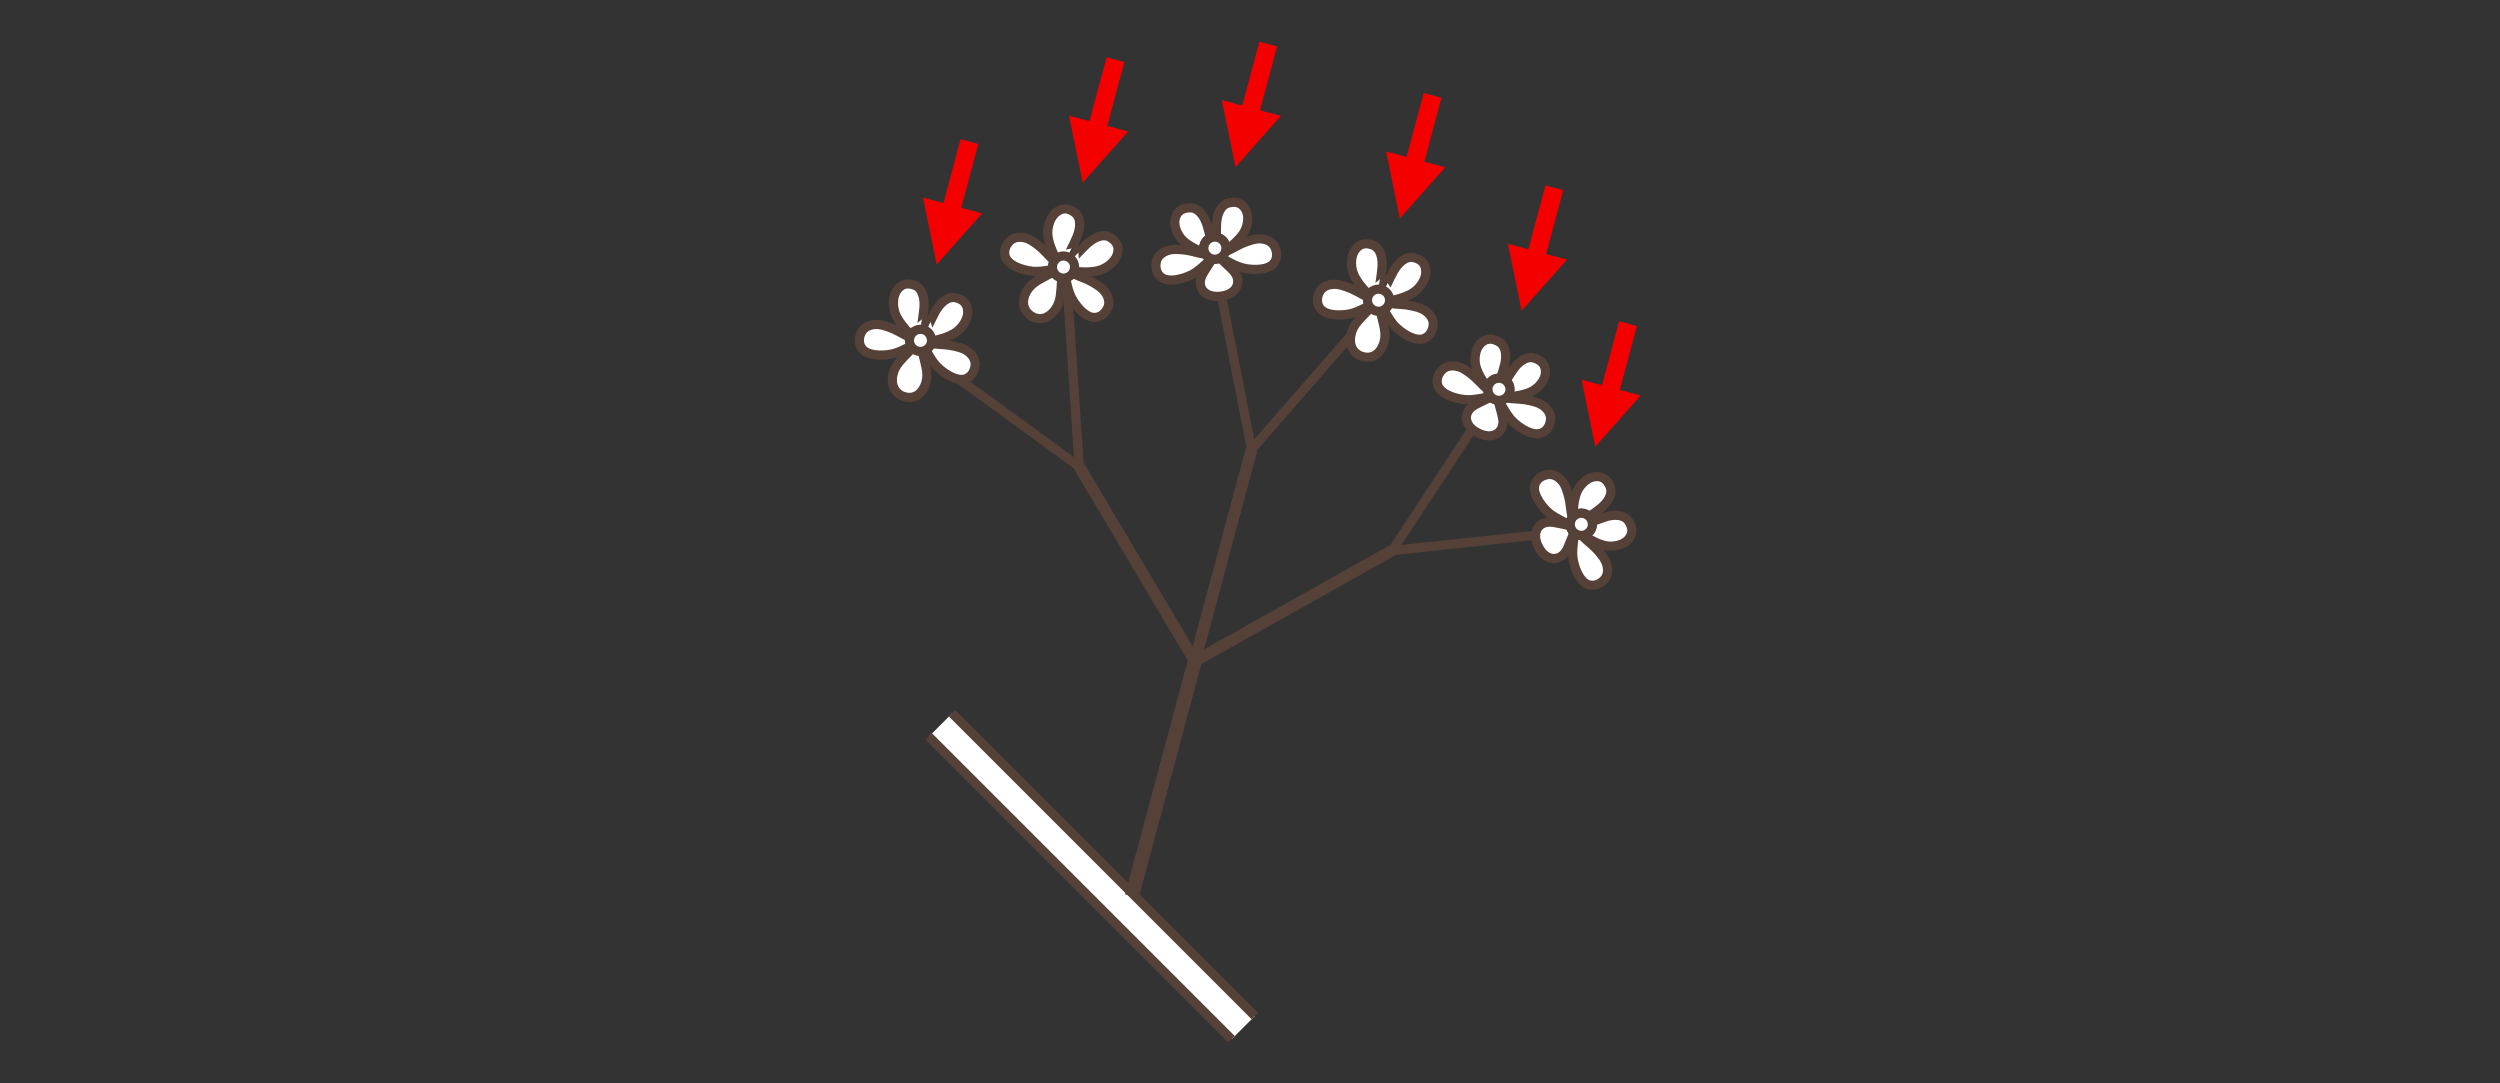 <?xml version="1.0" encoding="utf-8"?>
<!-- Generator: Adobe Illustrator 15.0.0, SVG Export Plug-In . SVG Version: 6.00 Build 0)  -->
<!DOCTYPE svg PUBLIC "-//W3C//DTD SVG 1.1//EN" "http://www.w3.org/Graphics/SVG/1.1/DTD/svg11.dtd">
<svg version="1.1" xmlns="http://www.w3.org/2000/svg" xmlns:xlink="http://www.w3.org/1999/xlink" x="0px" y="0px" width="300px"
	 height="130px" viewBox="0 0 300 130" enable-background="new 0 0 300 130" xml:space="preserve">
<rect x="0" y="0" width="300" height="130" fill="#333333" stroke="none"/>
<g id="Ebene_2">
</g>
<g id="Rand">
	<rect fill="none" width="300" height="130"/>
	<g id="E0011z">
		
			<rect x="129.035" y="79.459" transform="matrix(-0.707 0.707 -0.707 -0.707 298 86.857)" fill="#FFFFFF" width="3.953" height="51.376"/>
		<g>
			
				<line fill="none" stroke="#F50000" stroke-width="2.205" stroke-miterlimit="2.414" x1="171.91" y1="11.456" x2="169.421" y2="20.748"/>
			<polygon fill-rule="evenodd" clip-rule="evenodd" fill="#F50000" points="167.981,26.209 170.703,23.145 173.426,20.076 
				169.881,19.126 166.334,18.177 167.158,22.195 167.981,26.209 			"/>
		</g>
		<g>
			
				<line fill="none" stroke="#F50000" stroke-width="2.205" stroke-miterlimit="2.414" x1="186.523" y1="22.537" x2="184.034" y2="31.826"/>
			<polygon fill-rule="evenodd" clip-rule="evenodd" fill="#F50000" points="182.597,37.287 185.318,34.222 188.039,31.158 
				184.494,30.208 180.947,29.259 181.771,33.273 182.597,37.287 			"/>
		</g>
		<g>
			
				<line fill="none" stroke="#F50000" stroke-width="2.205" stroke-miterlimit="2.414" x1="195.362" y1="38.848" x2="192.871" y2="48.137"/>
			<polygon fill-rule="evenodd" clip-rule="evenodd" fill="#F50000" points="191.434,53.598 194.155,50.533 196.878,47.468 
				193.333,46.519 189.786,45.569 190.61,49.583 191.434,53.598 			"/>
		</g>
		<g>
			
				<line fill="none" stroke="#F50000" stroke-width="2.205" stroke-miterlimit="2.414" x1="152.188" y1="5.292" x2="149.699" y2="14.581"/>
			<polygon fill-rule="evenodd" clip-rule="evenodd" fill="#F50000" points="148.262,20.042 150.983,16.977 153.703,13.913 
				150.159,12.963 146.614,12.014 147.438,16.028 148.262,20.042 			"/>
		</g>
		<g>
			
				<line fill="none" stroke="#F50000" stroke-width="2.205" stroke-miterlimit="2.414" x1="133.855" y1="7.164" x2="131.366" y2="16.457"/>
			<polygon fill-rule="evenodd" clip-rule="evenodd" fill="#F50000" points="129.929,21.918 132.65,18.854 135.371,15.785 
				131.826,14.835 128.281,13.886 129.104,17.904 129.929,21.918 			"/>
		</g>
		<g>
			
				<line fill="none" stroke="#F50000" stroke-width="2.205" stroke-miterlimit="2.414" x1="116.332" y1="16.989" x2="113.842" y2="26.281"/>
			<polygon fill-rule="evenodd" clip-rule="evenodd" fill="#F50000" points="112.405,31.742 115.125,28.678 117.849,25.609 
				114.302,24.66 110.756,23.71 111.581,27.725 112.405,31.742 			"/>
		</g>
		
			<line fill="none" stroke="#554137" stroke-width="1.102" stroke-miterlimit="2.414" x1="129.524" y1="56.013" x2="111.715" y2="43.029"/>
		
			<line fill="none" stroke="#554137" stroke-width="1.102" stroke-miterlimit="2.414" x1="167.04" y1="66.065" x2="188.956" y2="63.726"/>
		
			<line fill="none" stroke="#554137" stroke-width="1.378" stroke-miterlimit="2.414" x1="143.38" y1="79.338" x2="129.524" y2="56.013"/>
		
			<line fill="none" stroke="#554137" stroke-width="1.378" stroke-miterlimit="2.414" x1="143.38" y1="79.338" x2="167.04" y2="66.065"/>
		
			<line fill="none" stroke="#554137" stroke-width="1.653" stroke-miterlimit="2.414" x1="135.83" y1="107.517" x2="143.38" y2="79.338"/>
		
			<line fill="none" stroke="#554137" stroke-width="1.653" stroke-miterlimit="2.414" x1="135.83" y1="107.517" x2="143.38" y2="79.338"/>
		
			<line fill="none" stroke="#554137" stroke-width="1.378" stroke-miterlimit="2.414" x1="150.187" y1="53.932" x2="143.38" y2="79.338"/>
		
			<line fill="none" stroke="#554137" stroke-width="1.378" stroke-miterlimit="2.414" x1="150.187" y1="53.932" x2="143.38" y2="79.338"/>
		
			<line fill="none" stroke="#554137" stroke-width="1.102" stroke-miterlimit="2.414" x1="145.976" y1="32.441" x2="150.187" y2="53.932"/>
		
			<line fill="none" stroke="#554137" stroke-width="1.102" stroke-miterlimit="2.414" x1="164.581" y1="37.427" x2="150.187" y2="53.932"/>
		
			<line fill="none" stroke="#554137" stroke-width="1.102" stroke-miterlimit="2.414" x1="128.003" y1="33.546" x2="129.511" y2="56.066"/>
		
			<line fill="none" stroke="#554137" stroke-width="1.102" stroke-miterlimit="2.414" x1="178.505" y1="48.691" x2="167.026" y2="66.122"/>
		<g>
			
				<path fill-rule="evenodd" clip-rule="evenodd" fill="#FFFFFF" stroke="#554137" stroke-width="1.102" stroke-miterlimit="2.414" d="
				M109.944,41.134c-0.009,0.008-1.705,1.075-2.814,1.322c-0.693,0.156-1.489,0.201-2.178,0.103
				c-0.414-0.061-0.79-0.179-1.084-0.357c-0.782-0.475-0.948-1.458-0.503-2.32c0.443-0.866,1.479-0.999,2.097-0.935
				c0.615,0.068,1.714,0.452,2.478,0.893c0.764,0.44,1.702,0.851,1.702,0.851S109.952,41.126,109.944,41.134L109.944,41.134z"/>
			
				<path fill-rule="evenodd" clip-rule="evenodd" fill="#FFFFFF" stroke="#554137" stroke-width="1.102" stroke-miterlimit="2.414" d="
				M110.792,41.369c0.004,0.012,0.86,1.819,1.662,2.625c0.803,0.805,1.971,1.519,2.888,1.542c0.915,0.019,1.583-0.725,1.673-1.69
				c0.089-0.964-0.712-1.637-1.267-1.91c-0.555-0.277-1.69-0.543-2.569-0.581c-0.879-0.042-1.893-0.197-1.893-0.197
				S110.789,41.358,110.792,41.369L110.792,41.369z"/>
			
				<path fill-rule="evenodd" clip-rule="evenodd" fill="#FFFFFF" stroke="#554137" stroke-width="1.102" stroke-miterlimit="2.414" d="
				M110.434,40.002c0.008,0,0.361-2.016,0.444-3.091c0.083-1.071-0.161-2.324-1.128-2.685c-0.966-0.357-1.652-0.099-2.153,0.661
				c-0.499,0.756-0.477,1.998-0.121,2.845c0.355,0.851,1.063,1.667,1.522,2.153c0.459,0.486,1.134,0.874,1.134,0.874
				S110.426,39.999,110.434,40.002L110.434,40.002z"/>
			
				<path fill-rule="evenodd" clip-rule="evenodd" fill="#FFFFFF" stroke="#554137" stroke-width="1.102" stroke-miterlimit="2.414" d="
				M110.92,40.15c-0.008-0.004,0.826-1.876,1.355-2.814s1.43-1.838,2.433-1.599s1.426,0.839,1.418,1.747
				c-0.006,0.908-0.718,1.925-1.485,2.431c-0.767,0.509-1.812,0.793-2.465,0.938c-0.653,0.148-1.426,0.091-1.426,0.091
				S110.927,40.15,110.92,40.15L110.92,40.15z"/>
			
				<path fill-rule="evenodd" clip-rule="evenodd" fill="#FFFFFF" stroke="#554137" stroke-width="1.102" stroke-miterlimit="2.414" d="
				M108.569,47.613c1.259,0.338,2.132-0.475,2.481-1.523c0.35-1.048,0.114-1.872-0.082-2.708c-0.158-0.68-0.38-1.549-0.458-1.853
				c-0.019-0.068-0.029-0.11-0.291-0.178c-0.26-0.068-0.289-0.042-0.34,0.011c-0.219,0.224-0.845,0.866-1.324,1.375
				c-0.586,0.627-1.202,1.219-1.422,2.301C106.914,46.124,107.312,47.274,108.569,47.613L108.569,47.613z"/>
			
				<circle fill-rule="evenodd" clip-rule="evenodd" fill="#FFFFFF" stroke="#554137" stroke-width="1.102" stroke-miterlimit="2.414" cx="110.458" cy="40.845" r="1.329"/>
		</g>
		<g>
			
				<path fill-rule="evenodd" clip-rule="evenodd" fill="#FFFFFF" stroke="#554137" stroke-width="1.102" stroke-miterlimit="2.414" d="
				M164.911,36.315c-0.009,0.007-1.705,1.075-2.813,1.321c-0.693,0.156-1.489,0.201-2.178,0.103
				c-0.414-0.064-0.79-0.178-1.085-0.357c-0.782-0.475-0.947-1.458-0.503-2.32c0.442-0.866,1.479-0.999,2.097-0.934
				c0.615,0.068,1.714,0.452,2.478,0.892c0.764,0.437,1.701,0.851,1.701,0.851S164.919,36.307,164.911,36.315L164.911,36.315z"/>
			
				<path fill-rule="evenodd" clip-rule="evenodd" fill="#FFFFFF" stroke="#554137" stroke-width="1.102" stroke-miterlimit="2.414" d="
				M165.76,36.55c0.004,0.007,0.86,1.819,1.662,2.624c0.803,0.805,1.971,1.519,2.888,1.542c0.915,0.019,1.584-0.726,1.673-1.69
				c0.09-0.969-0.712-1.637-1.267-1.914c-0.556-0.273-1.689-0.54-2.568-0.581c-0.88-0.038-1.894-0.194-1.894-0.194
				S165.757,36.539,165.76,36.55L165.76,36.55z"/>
			
				<path fill-rule="evenodd" clip-rule="evenodd" fill="#FFFFFF" stroke="#554137" stroke-width="1.102" stroke-miterlimit="2.414" d="
				M165.401,35.183c0.008,0,0.36-2.021,0.444-3.091c0.084-1.075-0.161-2.324-1.128-2.685c-0.967-0.357-1.652-0.099-2.153,0.661
				c-0.499,0.755-0.477,1.997-0.121,2.844c0.354,0.851,1.063,1.667,1.522,2.153c0.46,0.486,1.134,0.874,1.134,0.874
				S165.394,35.179,165.401,35.183L165.401,35.183z"/>
			
				<path fill-rule="evenodd" clip-rule="evenodd" fill="#FFFFFF" stroke="#554137" stroke-width="1.102" stroke-miterlimit="2.414" d="
				M165.888,35.327c-0.008,0,0.826-1.872,1.355-2.81c0.53-0.938,1.43-1.838,2.433-1.599c1.002,0.239,1.426,0.839,1.418,1.747
				c-0.006,0.908-0.718,1.926-1.484,2.431c-0.768,0.505-1.812,0.79-2.465,0.938s-1.426,0.091-1.426,0.091
				S165.896,35.331,165.888,35.327L165.888,35.327z"/>
			
				<path fill-rule="evenodd" clip-rule="evenodd" fill="#FFFFFF" stroke="#554137" stroke-width="1.102" stroke-miterlimit="2.414" d="
				M163.537,42.793c1.259,0.338,2.132-0.475,2.481-1.523c0.35-1.052,0.112-1.872-0.082-2.708c-0.157-0.68-0.38-1.549-0.457-1.854
				c-0.02-0.068-0.028-0.11-0.291-0.178c-0.26-0.068-0.288-0.042-0.34,0.011c-0.218,0.22-0.845,0.866-1.323,1.375
				c-0.587,0.626-1.202,1.219-1.422,2.301C161.881,41.305,162.279,42.456,163.537,42.793L163.537,42.793z"/>
			
				<circle fill-rule="evenodd" clip-rule="evenodd" fill="#FFFFFF" stroke="#554137" stroke-width="1.102" stroke-miterlimit="2.414" cx="165.425" cy="36.026" r="1.329"/>
		</g>
		<g>
			
				<path fill-rule="evenodd" clip-rule="evenodd" fill="#FFFFFF" stroke="#554137" stroke-width="1.102" stroke-miterlimit="2.414" d="
				M127.041,32.164c-0.011,0.003-1.952,0.498-3.083,0.391c-0.708-0.068-1.479-0.266-2.104-0.574
				c-0.374-0.186-0.697-0.414-0.921-0.672c-0.6-0.691-0.454-1.683,0.235-2.366c0.688-0.684,1.715-0.494,2.281-0.239
				c0.566,0.251,1.492,0.957,2.083,1.61c0.592,0.653,1.357,1.333,1.357,1.333S127.052,32.16,127.041,32.164L127.041,32.164z"/>
			
				<path fill-rule="evenodd" clip-rule="evenodd" fill="#FFFFFF" stroke="#554137" stroke-width="1.102" stroke-miterlimit="2.414" d="
				M127.775,32.646c0.002,0.012,0.258,1.998,0.775,3.012c0.515,1.014,1.407,2.051,2.273,2.354c0.864,0.3,1.728-0.201,2.111-1.094
				c0.384-0.889-0.175-1.773-0.617-2.207c-0.442-0.433-1.439-1.037-2.265-1.344c-0.824-0.308-1.741-0.771-1.741-0.771
				S127.775,32.635,127.775,32.646L127.775,32.646z"/>
			
				<path fill-rule="evenodd" clip-rule="evenodd" fill="#FFFFFF" stroke="#554137" stroke-width="1.102" stroke-miterlimit="2.414" d="
				M127.857,31.237c0.005,0.004,0.962-1.808,1.373-2.803c0.408-0.999,0.562-2.263-0.247-2.901c-0.809-0.642-1.542-0.604-2.252-0.038
				c-0.708,0.57-1.067,1.755-0.991,2.674c0.076,0.915,0.497,1.91,0.786,2.518c0.289,0.604,0.811,1.174,0.811,1.174
				S127.85,31.233,127.857,31.237L127.857,31.237z"/>
			
				<path fill-rule="evenodd" clip-rule="evenodd" fill="#FFFFFF" stroke="#554137" stroke-width="1.102" stroke-miterlimit="2.414" d="
				M128.273,31.526c-0.005-0.004,1.363-1.53,2.155-2.256c0.792-0.729,1.927-1.31,2.806-0.774c0.881,0.539,1.1,1.238,0.813,2.1
				c-0.287,0.862-1.276,1.61-2.163,1.853c-0.885,0.247-1.967,0.197-2.634,0.137s-1.384-0.353-1.384-0.353
				S128.281,31.53,128.273,31.526L128.273,31.526z"/>
			
				<path fill-rule="evenodd" clip-rule="evenodd" fill="#FFFFFF" stroke="#554137" stroke-width="1.102" stroke-miterlimit="2.414" d="
				M123.739,37.906c1.094,0.707,2.176,0.205,2.831-0.687c0.655-0.889,0.682-1.743,0.756-2.602c0.059-0.695,0.114-1.591,0.133-1.903
				c0.006-0.072,0.007-0.114-0.218-0.258c-0.228-0.148-0.264-0.129-0.329-0.095c-0.275,0.145-1.071,0.562-1.683,0.9
				c-0.75,0.418-1.519,0.79-2.062,1.755C122.622,35.977,122.647,37.196,123.739,37.906L123.739,37.906z"/>
			
				<circle fill-rule="evenodd" clip-rule="evenodd" fill="#FFFFFF" stroke="#554137" stroke-width="1.102" stroke-miterlimit="2.414" cx="127.619" cy="32.046" r="1.33"/>
		</g>
		<g>
			
				<path fill-rule="evenodd" clip-rule="evenodd" fill="#FFFFFF" stroke="#554137" stroke-width="1.102" stroke-miterlimit="2.414" d="
				M145.444,30.938c-0.007,0.011-1.376,1.473-2.387,1.994c-0.63,0.327-1.388,0.573-2.081,0.653
				c-0.416,0.046-0.809,0.031-1.137-0.068c-0.877-0.262-1.288-1.169-1.079-2.119c0.21-0.946,1.179-1.341,1.792-1.432
				c0.611-0.095,1.771,0,2.622,0.228c0.849,0.232,1.863,0.395,1.863,0.395S145.45,30.93,145.444,30.938L145.444,30.938z"/>
			
				<path fill-rule="evenodd" clip-rule="evenodd" fill="#FFFFFF" stroke="#554137" stroke-width="1.102" stroke-miterlimit="2.414" d="
				M146.376,30.823c0.009,0.004,1.695,1.086,2.804,1.341c1.107,0.258,2.477,0.243,3.262-0.224c0.788-0.471,0.96-1.455,0.523-2.32
				c-0.438-0.866-1.473-1.01-2.089-0.95c-0.615,0.061-1.718,0.437-2.484,0.87c-0.767,0.437-1.71,0.839-1.71,0.839
				S146.369,30.816,146.376,30.823L146.376,30.823z"/>
			
				<path fill-rule="evenodd" clip-rule="evenodd" fill="#FFFFFF" stroke="#554137" stroke-width="1.102" stroke-miterlimit="2.414" d="
				M145.542,29.779c0.01,0-0.414-1.91-0.735-2.886c-0.321-0.976-1.012-1.994-2.043-1.956c-1.029,0.034-1.568,0.517-1.752,1.367
				c-0.182,0.851,0.3,1.937,0.944,2.556c0.646,0.615,1.606,1.083,2.214,1.341c0.605,0.262,1.373,0.357,1.373,0.357
				S145.535,29.779,145.542,29.779L145.542,29.779z"/>
			
				<path fill-rule="evenodd" clip-rule="evenodd" fill="#FFFFFF" stroke="#554137" stroke-width="1.102" stroke-miterlimit="2.414" d="
				M145.995,29.722c-0.009,0-0.068-1.952,0.002-2.978c0.068-1.025,0.49-2.18,1.496-2.4s1.648,0.114,2.036,0.893
				c0.387,0.778,0.186,1.952-0.285,2.708c-0.471,0.759-1.29,1.447-1.813,1.85c-0.524,0.402-1.244,0.68-1.244,0.68
				S146.002,29.722,145.995,29.722L145.995,29.722z"/>
			
				<path fill-rule="evenodd" clip-rule="evenodd" fill="#FFFFFF" stroke="#554137" stroke-width="1.102" stroke-miterlimit="2.414" d="
				M146.522,35.54c1.432-0.179,2.036-1.002,2.007-1.819c-0.028-0.812-0.579-1.287-1.093-1.785c-0.418-0.406-0.973-0.915-1.166-1.094
				c-0.046-0.042-0.07-0.064-0.369-0.026c-0.296,0.038-0.315,0.064-0.349,0.118c-0.143,0.216-0.557,0.851-0.86,1.344
				c-0.376,0.611-0.793,1.204-0.621,2.001C144.246,35.077,145.089,35.718,146.522,35.54L146.522,35.54z"/>
			
				<circle fill-rule="evenodd" clip-rule="evenodd" fill="#FFFFFF" stroke="#554137" stroke-width="1.102" stroke-miterlimit="2.414" cx="145.759" cy="29.781" r="1.33"/>
			
				<circle fill-rule="evenodd" clip-rule="evenodd" fill="#FFFFFF" stroke="#554137" stroke-width="1.102" stroke-miterlimit="2.414" cx="145.786" cy="29.777" r="1.33"/>
		</g>
		<g>
			
				<path fill-rule="evenodd" clip-rule="evenodd" fill="#FFFFFF" stroke="#554137" stroke-width="1.102" stroke-miterlimit="2.414" d="
				M188.554,63.02c-0.012-0.004-1.868-0.756-2.72-1.508c-0.529-0.471-1.034-1.09-1.355-1.709c-0.191-0.372-0.318-0.744-0.348-1.086
				c-0.072-0.911,0.631-1.621,1.59-1.766c0.959-0.148,1.675,0.615,1.982,1.154c0.308,0.535,0.638,1.652,0.727,2.529
				c0.092,0.877,0.306,1.88,0.306,1.88S188.564,63.023,188.554,63.02L188.554,63.02z"/>
			
				<path fill-rule="evenodd" clip-rule="evenodd" fill="#FFFFFF" stroke="#554137" stroke-width="1.102" stroke-miterlimit="2.414" d="
				M188.998,63.848c-0.002,0.011-0.402,1.975-0.243,3.099c0.159,1.128,0.666,2.396,1.386,2.962c0.722,0.566,1.701,0.372,2.353-0.346
				c0.651-0.722,0.41-1.735,0.132-2.29c-0.277-0.554-1.025-1.446-1.705-2.005c-0.683-0.558-1.399-1.295-1.399-1.295
				S189.002,63.836,188.998,63.848L188.998,63.848z"/>
			
				<path fill-rule="evenodd" clip-rule="evenodd" fill="#FFFFFF" stroke="#554137" stroke-width="1.102" stroke-miterlimit="2.414" d="
				M189.672,62.696c0.004,0.004,1.631-1.078,2.429-1.728c0.796-0.649,1.492-1.659,1.09-2.609c-0.404-0.949-1.046-1.279-1.906-1.143
				s-1.699,0.976-2.045,1.8s-0.432,1.888-0.458,2.549c-0.024,0.66,0.165,1.408,0.165,1.408S189.668,62.689,189.672,62.696
				L189.672,62.696z"/>
			
				<path fill-rule="evenodd" clip-rule="evenodd" fill="#FFFFFF" stroke="#554137" stroke-width="1.102" stroke-miterlimit="2.414" d="
				M189.887,63.096c-0.004-0.008,1.798-0.768,2.779-1.071c0.982-0.304,2.211-0.326,2.778,0.532c0.565,0.861,0.486,1.579-0.101,2.222
				c-0.589,0.642-1.753,0.877-2.63,0.71s-1.812-0.684-2.377-1.029c-0.564-0.342-1.085-0.915-1.085-0.915
				S189.891,63.104,189.887,63.096L189.887,63.096z"/>
			
				<path fill-rule="evenodd" clip-rule="evenodd" fill="#FFFFFF" stroke="#554137" stroke-width="1.102" stroke-miterlimit="2.414" d="
				M184.647,65.682c0.684,1.272,1.671,1.538,2.421,1.219c0.75-0.318,0.993-1.006,1.272-1.663c0.228-0.535,0.503-1.238,0.6-1.481
				c0.023-0.057,0.034-0.091-0.107-0.353c-0.141-0.266-0.175-0.273-0.234-0.285c-0.256-0.053-0.994-0.213-1.566-0.319
				c-0.702-0.129-1.408-0.308-2.088,0.145C184.263,63.392,183.966,64.409,184.647,65.682L184.647,65.682z"/>
			
				<circle fill-rule="evenodd" clip-rule="evenodd" fill="#FFFFFF" stroke="#554137" stroke-width="1.102" stroke-miterlimit="2.414" cx="189.748" cy="62.896" r="1.33"/>
			
				<circle fill-rule="evenodd" clip-rule="evenodd" fill="#FFFFFF" stroke="#554137" stroke-width="1.102" stroke-miterlimit="2.414" cx="189.761" cy="62.919" r="1.33"/>
		</g>
		<g>
			
				<path fill-rule="evenodd" clip-rule="evenodd" fill="#FFFFFF" stroke="#554137" stroke-width="1.102" stroke-miterlimit="2.414" d="
				M178.972,47.525c-0.011,0.004-1.944,0.528-3.077,0.437c-0.709-0.053-1.483-0.243-2.112-0.543
				c-0.377-0.179-0.704-0.399-0.932-0.653c-0.609-0.684-0.479-1.675,0.197-2.37c0.678-0.695,1.709-0.52,2.278-0.277
				c0.57,0.243,1.508,0.935,2.108,1.58c0.602,0.642,1.378,1.314,1.378,1.314S178.981,47.521,178.972,47.525L178.972,47.525z"/>
			
				<path fill-rule="evenodd" clip-rule="evenodd" fill="#FFFFFF" stroke="#554137" stroke-width="1.102" stroke-miterlimit="2.414" d="
				M179.826,47.917c0.004,0.011,0.87,1.815,1.677,2.617c0.808,0.801,1.979,1.512,2.895,1.526c0.915,0.016,1.579-0.729,1.665-1.697
				c0.085-0.969-0.722-1.633-1.278-1.907c-0.555-0.273-1.689-0.532-2.57-0.566c-0.88-0.038-1.896-0.186-1.896-0.186
				S179.823,47.905,179.826,47.917L179.826,47.917z"/>
			
				<path fill-rule="evenodd" clip-rule="evenodd" fill="#FFFFFF" stroke="#554137" stroke-width="1.102" stroke-miterlimit="2.414" d="
				M179.667,46.591c0.008,0.004,0.653-1.842,0.895-2.84c0.241-1.002,0.188-2.229-0.706-2.738c-0.896-0.513-1.606-0.387-2.211,0.239
				c-0.604,0.627-0.765,1.804-0.543,2.67c0.223,0.862,0.796,1.762,1.174,2.305c0.38,0.543,0.981,1.025,0.981,1.025
				S179.659,46.587,179.667,46.591L179.667,46.591z"/>
			
				<path fill-rule="evenodd" clip-rule="evenodd" fill="#FFFFFF" stroke="#554137" stroke-width="1.102" stroke-miterlimit="2.414" d="
				M180.079,46.781c-0.008-0.003,0.971-1.697,1.57-2.533s1.564-1.595,2.537-1.253c0.97,0.346,1.34,0.965,1.259,1.831
				c-0.08,0.87-0.868,1.758-1.667,2.153c-0.802,0.398-1.857,0.551-2.515,0.619c-0.658,0.064-1.418-0.076-1.418-0.076
				S180.087,46.785,180.079,46.781L180.079,46.781z"/>
			
				<path fill-rule="evenodd" clip-rule="evenodd" fill="#FFFFFF" stroke="#554137" stroke-width="1.102" stroke-miterlimit="2.414" d="
				M177.467,52.003c1.312,0.604,2.259,0.22,2.664-0.49c0.404-0.706,0.186-1.397,0.009-2.092c-0.141-0.562-0.344-1.292-0.416-1.542
				c-0.017-0.061-0.026-0.091-0.298-0.216c-0.271-0.125-0.304-0.11-0.358-0.087c-0.237,0.114-0.921,0.433-1.441,0.691
				c-0.638,0.323-1.307,0.608-1.58,1.375C175.774,50.412,176.154,51.402,177.467,52.003L177.467,52.003z"/>
			
				<circle fill-rule="evenodd" clip-rule="evenodd" fill="#FFFFFF" stroke="#554137" stroke-width="1.102" stroke-miterlimit="2.414" cx="179.85" cy="46.705" r="1.329"/>
			
				<circle fill-rule="evenodd" clip-rule="evenodd" fill="#FFFFFF" stroke="#554137" stroke-width="1.102" stroke-miterlimit="2.414" cx="179.874" cy="46.716" r="1.329"/>
		</g>
		
			<line fill="none" stroke="#554137" stroke-width="1.102" stroke-miterlimit="2.414" x1="114.245" y1="85.585" x2="150.573" y2="121.913"/>
		
			<line fill="none" stroke="#554137" stroke-width="1.102" stroke-miterlimit="2.414" x1="147.777" y1="124.708" x2="111.45" y2="88.38"/>
	</g>
</g>
</svg>
